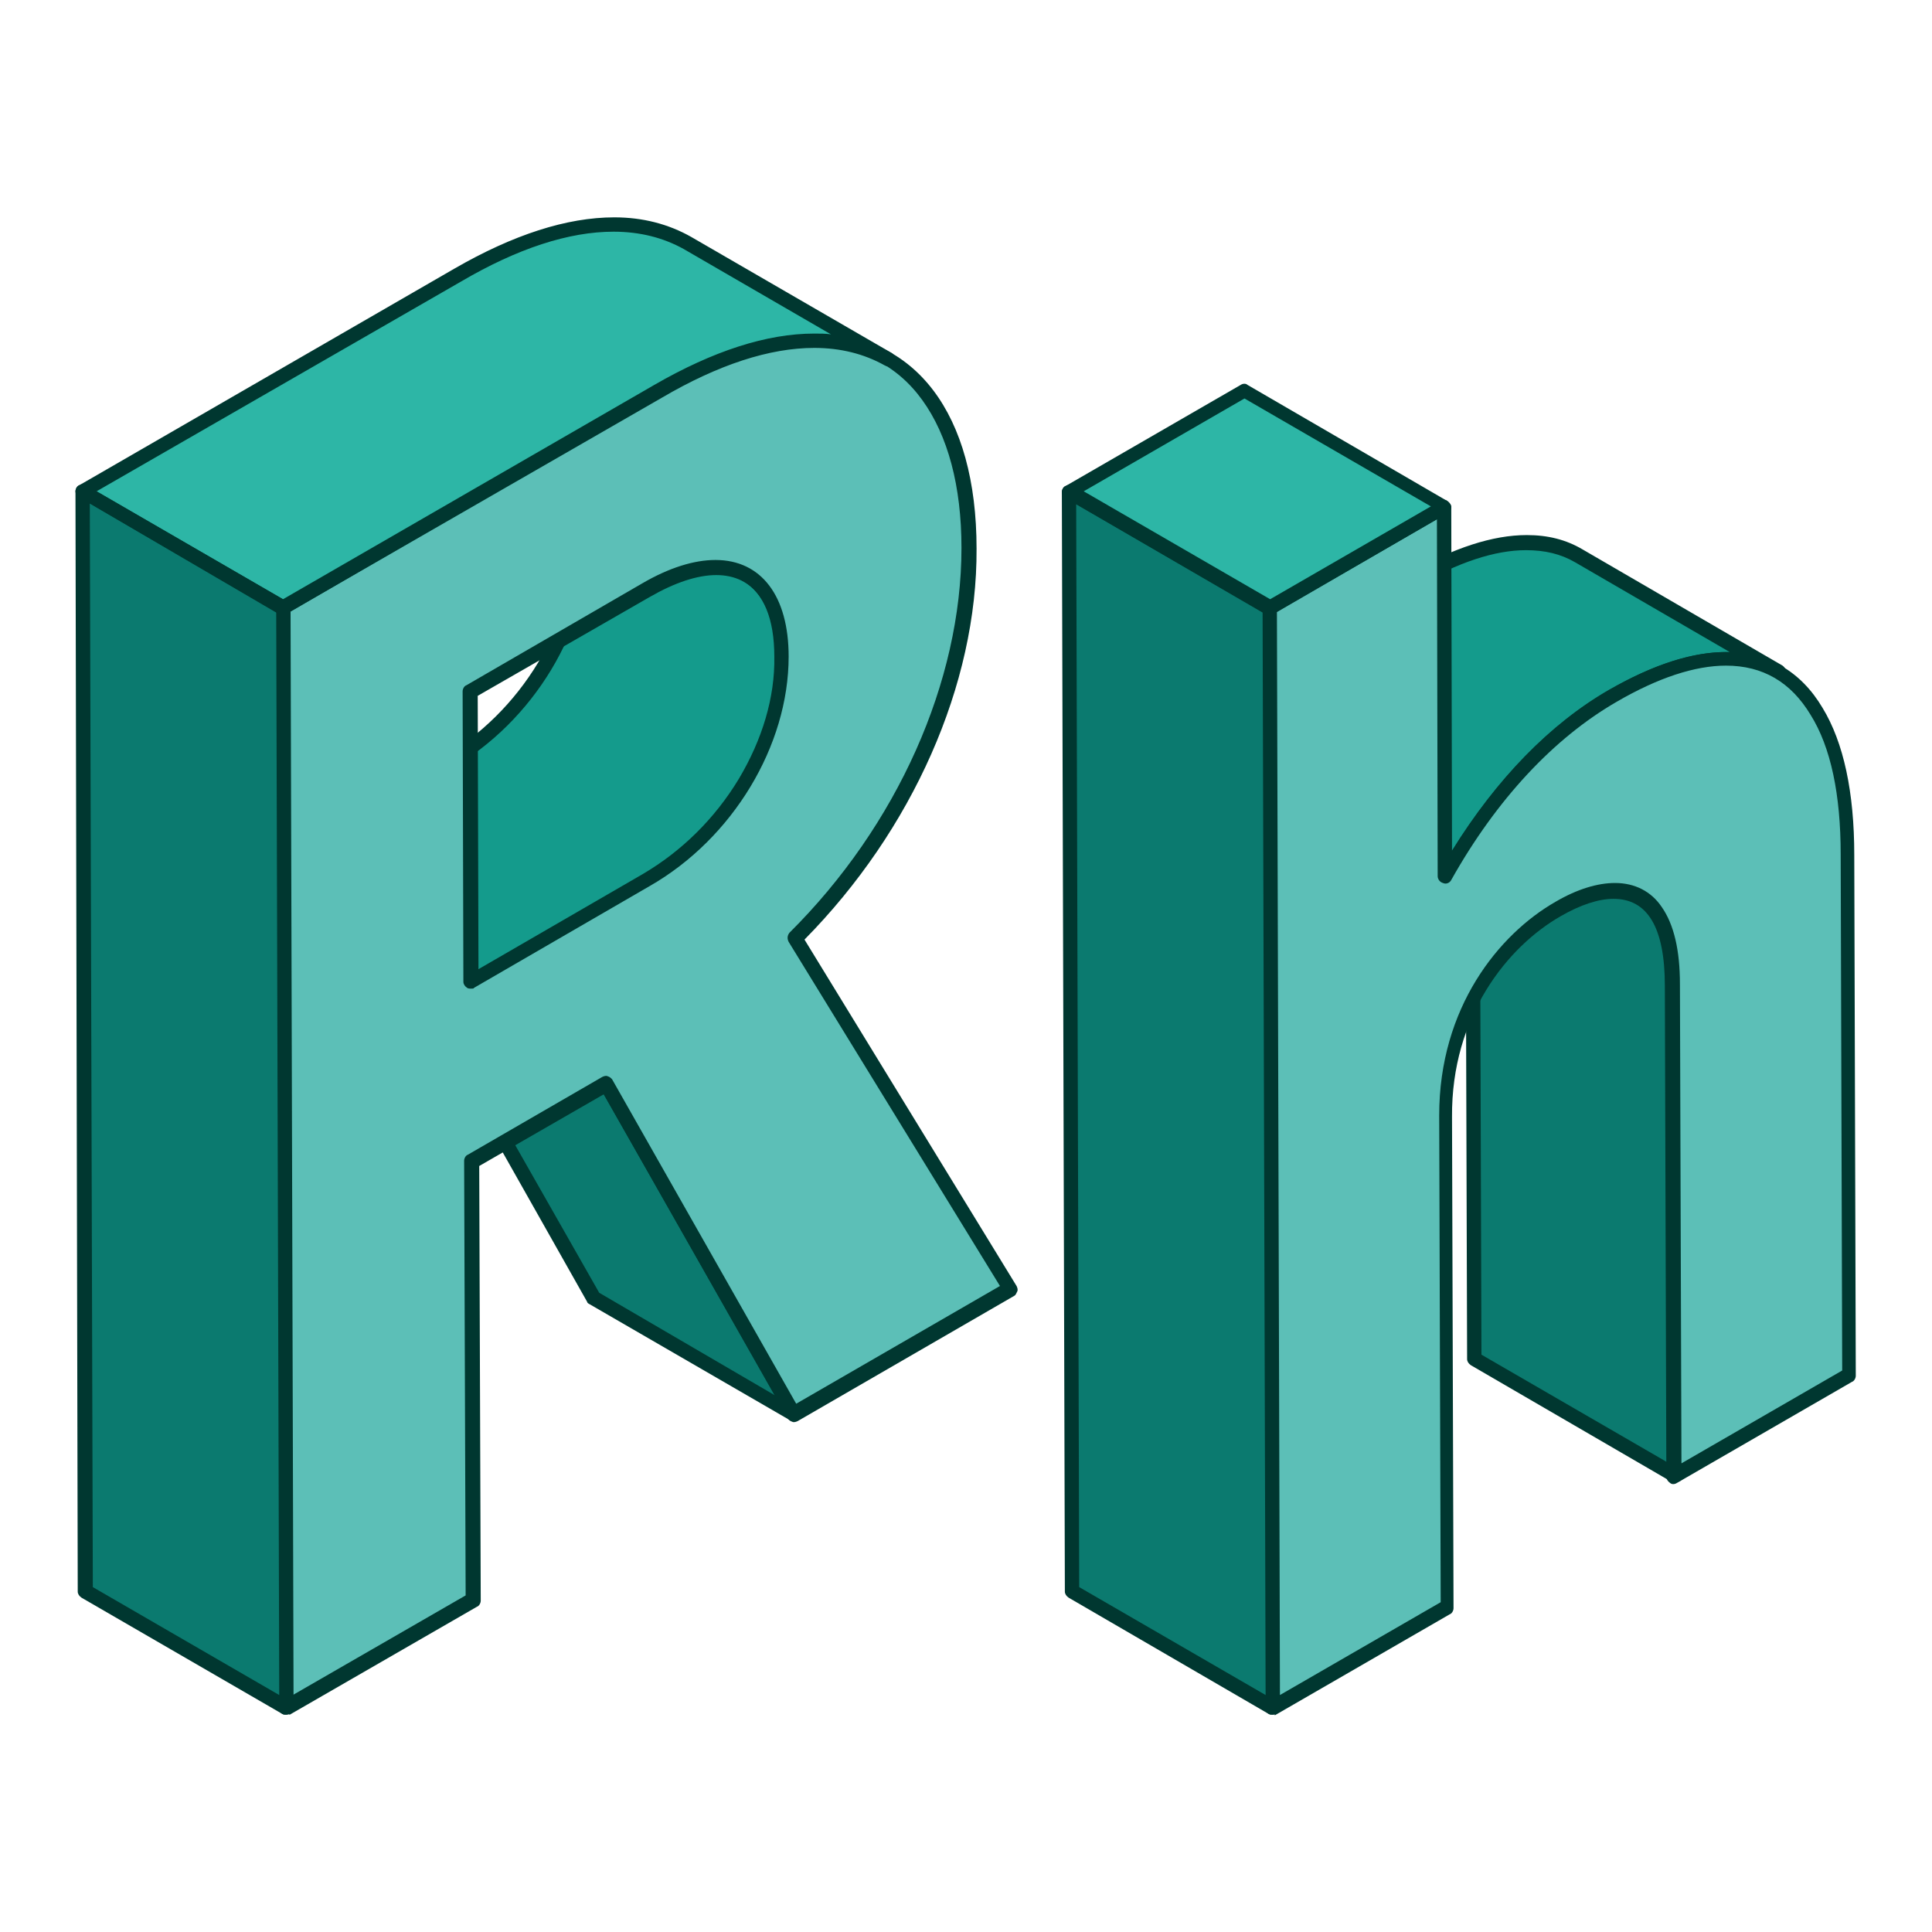<?xml version="1.0" encoding="utf-8"?>
<!-- Svg Vector Icons : http://www.onlinewebfonts.com/icon -->
<!DOCTYPE svg PUBLIC "-//W3C//DTD SVG 1.1//EN" "http://www.w3.org/Graphics/SVG/1.1/DTD/svg11.dtd">
<svg version="1.1" xmlns="http://www.w3.org/2000/svg" xmlns:xlink="http://www.w3.org/1999/xlink" x="0px" y="0px" viewBox="0 0 256 256" enable-background="new 0 0 256 256" xml:space="preserve">
<g> <path fill="#0b7a6f" d="M221.7,130.4c0-6.6-1.7-10.1-4.3-11.6l-26.5-15.4c2.6,1.5,4.3,5.1,4.3,11.6l0.2,65.1l26.6,15.4L221.7,130.4 L221.7,130.4z"/> <path fill="#003730" d="M221.9,196.4c-0.2,0-0.3,0-0.5-0.1l-26.5-15.4c-0.3-0.2-0.5-0.5-0.5-0.8l-0.2-65.1c0-5.6-1.3-9.4-3.8-10.8 c-0.4-0.3-0.6-0.8-0.3-1.3c0.3-0.4,0.8-0.6,1.3-0.3l26.6,15.4c3.1,1.8,4.7,6,4.8,12.4l0.2,65.1c0,0.3-0.2,0.7-0.5,0.8 C222.2,196.4,222.1,196.4,221.9,196.4z M196.3,179.5l24.7,14.3l-0.2-63.4c0-5.6-1.4-9.4-3.8-10.8l-22.2-12.9 c0.9,2.1,1.3,4.9,1.3,8.3L196.3,179.5L196.3,179.5z"/> <path fill="#149b8c" d="M209.1,73.6L235.7,89c-5.2-3-12.5-2.3-21.9,3.1c-8.2,4.7-16,12.9-22.2,23.9L165,100.7 c6.2-11,14-19.2,22.2-23.9C196.6,71.3,203.9,70.6,209.1,73.6L209.1,73.6z"/> <path fill="#003730" d="M191.5,117c-0.2,0-0.3,0-0.5-0.1l-26.5-15.4c-0.4-0.3-0.6-0.8-0.3-1.3c6.2-10.9,14-19.3,22.6-24.3 c5.8-3.3,11-5,15.5-5c2.8,0,5.2,0.6,7.4,1.9l26.5,15.4c0.4,0.3,0.6,0.8,0.3,1.3c-0.3,0.4-0.8,0.6-1.3,0.3c-1.9-1.1-4-1.6-6.5-1.6 c-4.1,0-9,1.6-14.5,4.8c-8.3,4.8-15.9,12.9-21.9,23.6c-0.1,0.2-0.3,0.4-0.6,0.4C191.7,117,191.6,117,191.5,117L191.5,117z  M166.3,100.3l24.9,14.5c6.1-10.5,13.7-18.6,22.1-23.4c6-3.5,11.3-5.1,15.9-5l-20.5-11.9c-1.9-1.1-4-1.6-6.5-1.6 c-4.1,0-9,1.6-14.5,4.8C179.6,82.2,172.2,90.1,166.3,100.3z"/> <path fill="#5cbfb7" d="M191.4,67.2l0.1,48.9c6.2-11,14-19.2,22.2-23.9c20.3-11.7,31-1.5,31.1,21l0.2,69l-23.2,13.4l-0.2-65.1 c0-14.1-7.9-14.3-15.2-10.1c-7.3,4.2-14.9,13.6-14.9,27.5l0.2,65.1l-23.1,13.3l-0.4-145.7L191.4,67.2L191.4,67.2z"/> <path fill="#003730" d="M168.6,227.2c-0.2,0-0.3,0-0.5-0.1c-0.3-0.2-0.5-0.5-0.5-0.8l-0.4-145.7c0-0.3,0.2-0.7,0.5-0.8l23.2-13.4 c0.3-0.2,0.7-0.2,0.9,0s0.5,0.5,0.5,0.8l0.1,45.5c5.9-9.5,13-16.8,20.8-21.3c5.8-3.3,11-5,15.5-5c5.5,0,9.9,2.5,12.8,7.4 c2.8,4.6,4.2,11.2,4.2,19.5l0.2,69c0,0.3-0.2,0.7-0.5,0.8l-23.2,13.4c-0.3,0.2-0.7,0.2-0.9,0c-0.3-0.2-0.5-0.5-0.5-0.8l-0.2-65.1 c0-7.7-2.3-11.5-6.8-11.5c-2,0-4.4,0.8-7,2.3c-7,4-14.5,13.2-14.4,26.6l0.2,65.1c0,0.3-0.2,0.7-0.5,0.8l-23.2,13.4 C169,227.1,168.8,227.2,168.6,227.2L168.6,227.2z M169.2,81.1l0.4,143.5l21.3-12.3l-0.2-64.5c0-14.3,7.9-24,15.4-28.3 c2.9-1.7,5.6-2.5,7.9-2.5c2.6,0,4.8,1.1,6.2,3.2c1.6,2.3,2.4,5.7,2.4,10.2l0.2,63.5l21.3-12.3l-0.2-68.4c0-7.9-1.3-14.2-4-18.5 c-2.6-4.3-6.3-6.5-11.2-6.5c-4.1,0-9,1.6-14.5,4.8c-8.3,4.8-15.9,12.9-21.9,23.6c-0.2,0.4-0.7,0.6-1.1,0.4 c-0.4-0.1-0.7-0.5-0.7-0.9l-0.1-47.3L169.2,81.1z"/> <path fill="#0b7a6f" d="M168.6,226.3l-26.6-15.4l-0.4-145.7l26.5,15.4L168.6,226.3z"/> <path fill="#2db6a6" d="M168.2,80.5l-26.5-15.4l23.2-13.4l26.5,15.4L168.2,80.5z"/> <path fill="#003730" d="M168.6,227.2c-0.2,0-0.3,0-0.5-0.1l-26.5-15.4c-0.3-0.2-0.5-0.5-0.5-0.8l-0.4-145.7c0-0.3,0.2-0.7,0.5-0.8 c0.3-0.2,0.7-0.2,0.9,0l26.5,15.4c0.3,0.2,0.5,0.5,0.5,0.8l0.4,145.6v0.1C169.6,226.8,169.2,227.2,168.6,227.2z M143,210.3 l24.7,14.3l-0.4-143.5l-24.7-14.3L143,210.3z"/> <path fill="#003730" d="M168.2,81.5c-0.2,0-0.3,0-0.5-0.1L141.2,66c-0.3-0.2-0.5-0.5-0.5-0.8c0-0.3,0.2-0.7,0.5-0.8L164.4,51 c0.3-0.2,0.7-0.2,0.9,0l26.5,15.4c0.3,0.2,0.5,0.5,0.5,0.8c0,0.3-0.2,0.7-0.5,0.8l-23.2,13.4C168.5,81.4,168.4,81.5,168.2,81.5z  M143.6,65.1l24.7,14.3l21.3-12.3l-24.7-14.3L143.6,65.1z"/> <path fill="#0b7a6f" d="M105.2,187.4L78.7,172l-24.9-43.8l26.6,15.4L105.2,187.4z"/> <path fill="#149b8c" d="M99.1,76.2L72.6,60.8c2.9,1.7,4.6,5.4,4.6,10.8c0,11.3-7.1,23.3-17.9,29.6l-23.3,13.5l26.5,15.4l23.3-13.5 c10.9-6.3,18-18.4,17.9-29.6C103.7,81.6,102,77.9,99.1,76.2z"/> <path fill="#003730" d="M105.2,188.3c-0.2,0-0.3,0-0.5-0.1l-26.6-15.4c-0.2-0.1-0.3-0.2-0.3-0.3L53,128.6c-0.2-0.4-0.2-0.8,0.2-1.1 c0.3-0.3,0.8-0.3,1.1-0.2l26.6,15.4c0.2,0.1,0.3,0.2,0.3,0.3l24.9,43.8c0.1,0.2,0.2,0.3,0.2,0.6 C106.2,187.9,105.7,188.3,105.2,188.3z M79.4,171.3l23.3,13.6l-23.1-40.6l-23.3-13.6L79.4,171.3z M62.4,131c-0.2,0-0.3,0-0.5-0.1 l-26.6-15.4c-0.3-0.2-0.5-0.5-0.5-0.8c0-0.3,0.2-0.7,0.5-0.8l23.3-13.5c5.1-3,9.5-7.3,12.7-12.6c3.1-5.2,4.8-10.8,4.7-16.2 c0-5-1.4-8.4-4.1-10c-0.4-0.3-0.6-0.8-0.3-1.3c0.3-0.4,0.8-0.6,1.3-0.3l26.6,15.4c3.3,1.9,5.1,5.9,5.1,11.6 c0,11.8-7.4,24.1-18.4,30.4l-23.3,13.5C62.8,131,62.6,131,62.4,131z M37.8,114.7L62.4,129l22.8-13.2c5.1-3,9.5-7.3,12.7-12.6 c3.1-5.2,4.8-10.8,4.7-16.2c0-5-1.4-8.4-4.1-10L76.8,64.3c0.8,1.9,1.3,4.4,1.3,7.2c0,11.8-7.4,24.1-18.4,30.4L37.8,114.7z"/> <path fill="#5cbfb7" d="M105.4,124.4l28.5,46.5l-28.7,16.5l-24.9-43.8l-17.8,10.3l0.2,58.1l-24.8,14.3L37.5,80.5l49.7-28.7 c25.8-14.9,41.2-3.5,41.3,20.9C128.5,93.2,117.7,112.1,105.4,124.4L105.4,124.4z M85.8,116.6c10.9-6.3,18-18.4,17.9-29.6 c0-11.3-7.2-15.1-18-8.8L62.3,91.6l0.1,38.5L85.8,116.6"/> <path fill="#003730" d="M37.9,227.2c-0.2,0-0.3,0-0.5-0.1c-0.3-0.2-0.5-0.5-0.5-0.8L36.6,80.5c0-0.3,0.2-0.7,0.5-0.8L86.7,51 c7.8-4.5,14.9-6.8,21.2-6.8c13.4,0,21.5,10.6,21.5,28.5c0.1,18-8.5,37.3-22.8,51.8l28.1,45.9c0.1,0.2,0.2,0.5,0.1,0.7 s-0.2,0.5-0.4,0.6l-28.7,16.6c-0.2,0.1-0.5,0.2-0.7,0.1c-0.3-0.1-0.4-0.2-0.6-0.4l-24.4-43l-16.5,9.5l0.2,57.6 c0,0.3-0.2,0.7-0.5,0.8l-24.8,14.3C38.2,227.1,38.1,227.2,37.9,227.2z M38.4,81.1l0.4,143.5l22.9-13.2l-0.2-57.6 c0-0.3,0.2-0.7,0.5-0.8l17.8-10.3c0.2-0.1,0.5-0.2,0.7-0.1c0.3,0.1,0.4,0.2,0.6,0.4l24.4,43l27-15.6l-28-45.6 c-0.2-0.4-0.2-0.8,0.1-1.2c14.3-14.2,22.8-33.3,22.8-51c0-8.2-1.8-14.9-5.2-19.6c-3.4-4.7-8.3-7.1-14.4-7.1 c-5.9,0-12.7,2.2-20.2,6.6L38.4,81.1z M62.4,131c-0.2,0-0.3,0-0.5-0.1c-0.3-0.2-0.5-0.5-0.5-0.8l-0.1-38.5c0-0.3,0.2-0.7,0.5-0.8 l23.3-13.5c3.6-2.1,6.9-3.1,9.7-3.1c6.1,0,9.7,4.8,9.7,12.8c0,11.8-7.4,24.1-18.4,30.4l-23.3,13.5C62.8,131,62.6,131,62.4,131z  M63.3,92.2l0.1,36.3l21.9-12.6c5.1-3,9.5-7.3,12.7-12.6c3.1-5.2,4.8-10.8,4.7-16.2c0-7-2.8-10.9-7.8-10.9c-2.5,0-5.5,1-8.8,2.9 L63.3,92.2z"/> <path fill="#2db6a6" d="M91.1,32.2c-7.1-4.1-17.4-3.3-30.4,4.2L11,65.1l26.6,15.4l49.7-28.7c13-7.5,23.3-8.3,30.4-4.2L91.1,32.2z" /> <path fill="#0b7a6f" d="M37.9,226.3l-26.5-15.4L10.9,65.1l26.6,15.4L37.9,226.3z"/> <path fill="#003730" d="M37.5,81.5c-0.2,0-0.3,0-0.5-0.1L10.5,65.9c-0.3-0.2-0.5-0.5-0.5-0.8c0-0.3,0.2-0.7,0.5-0.8l49.7-28.7 c7.8-4.5,14.9-6.8,21.2-6.8c3.8,0,7.2,0.9,10.2,2.6l26.6,15.4c0.4,0.3,0.6,0.8,0.3,1.3c-0.3,0.4-0.8,0.6-1.3,0.3 c-2.7-1.5-5.8-2.3-9.3-2.3c-5.9,0-12.7,2.2-20.2,6.6L38,81.3C37.8,81.4,37.6,81.5,37.5,81.5z M12.8,65.1l24.7,14.3L86.7,51 c7.8-4.5,14.9-6.8,21.2-6.8c0.8,0,1.5,0,2.2,0.1L90.6,33c-2.7-1.5-5.8-2.3-9.3-2.3c-5.9,0-12.7,2.2-20.2,6.6L12.8,65.1z"/> <path fill="#003730" d="M37.9,227.2C37.9,227.2,37.9,227.2,37.9,227.2c-0.2,0-0.3,0-0.5-0.1l-26.6-15.4c-0.3-0.2-0.5-0.5-0.5-0.8 L10,65.1c0-0.3,0.2-0.7,0.5-0.8c0.3-0.2,0.7-0.2,0.9,0L38,79.7c0.3,0.2,0.5,0.5,0.5,0.8l0.4,145.6v0.1 C38.9,226.8,38.4,227.2,37.9,227.2z M12.3,210.3L37,224.6L36.6,81.1L11.9,66.7L12.3,210.3z"/></g>
</svg>